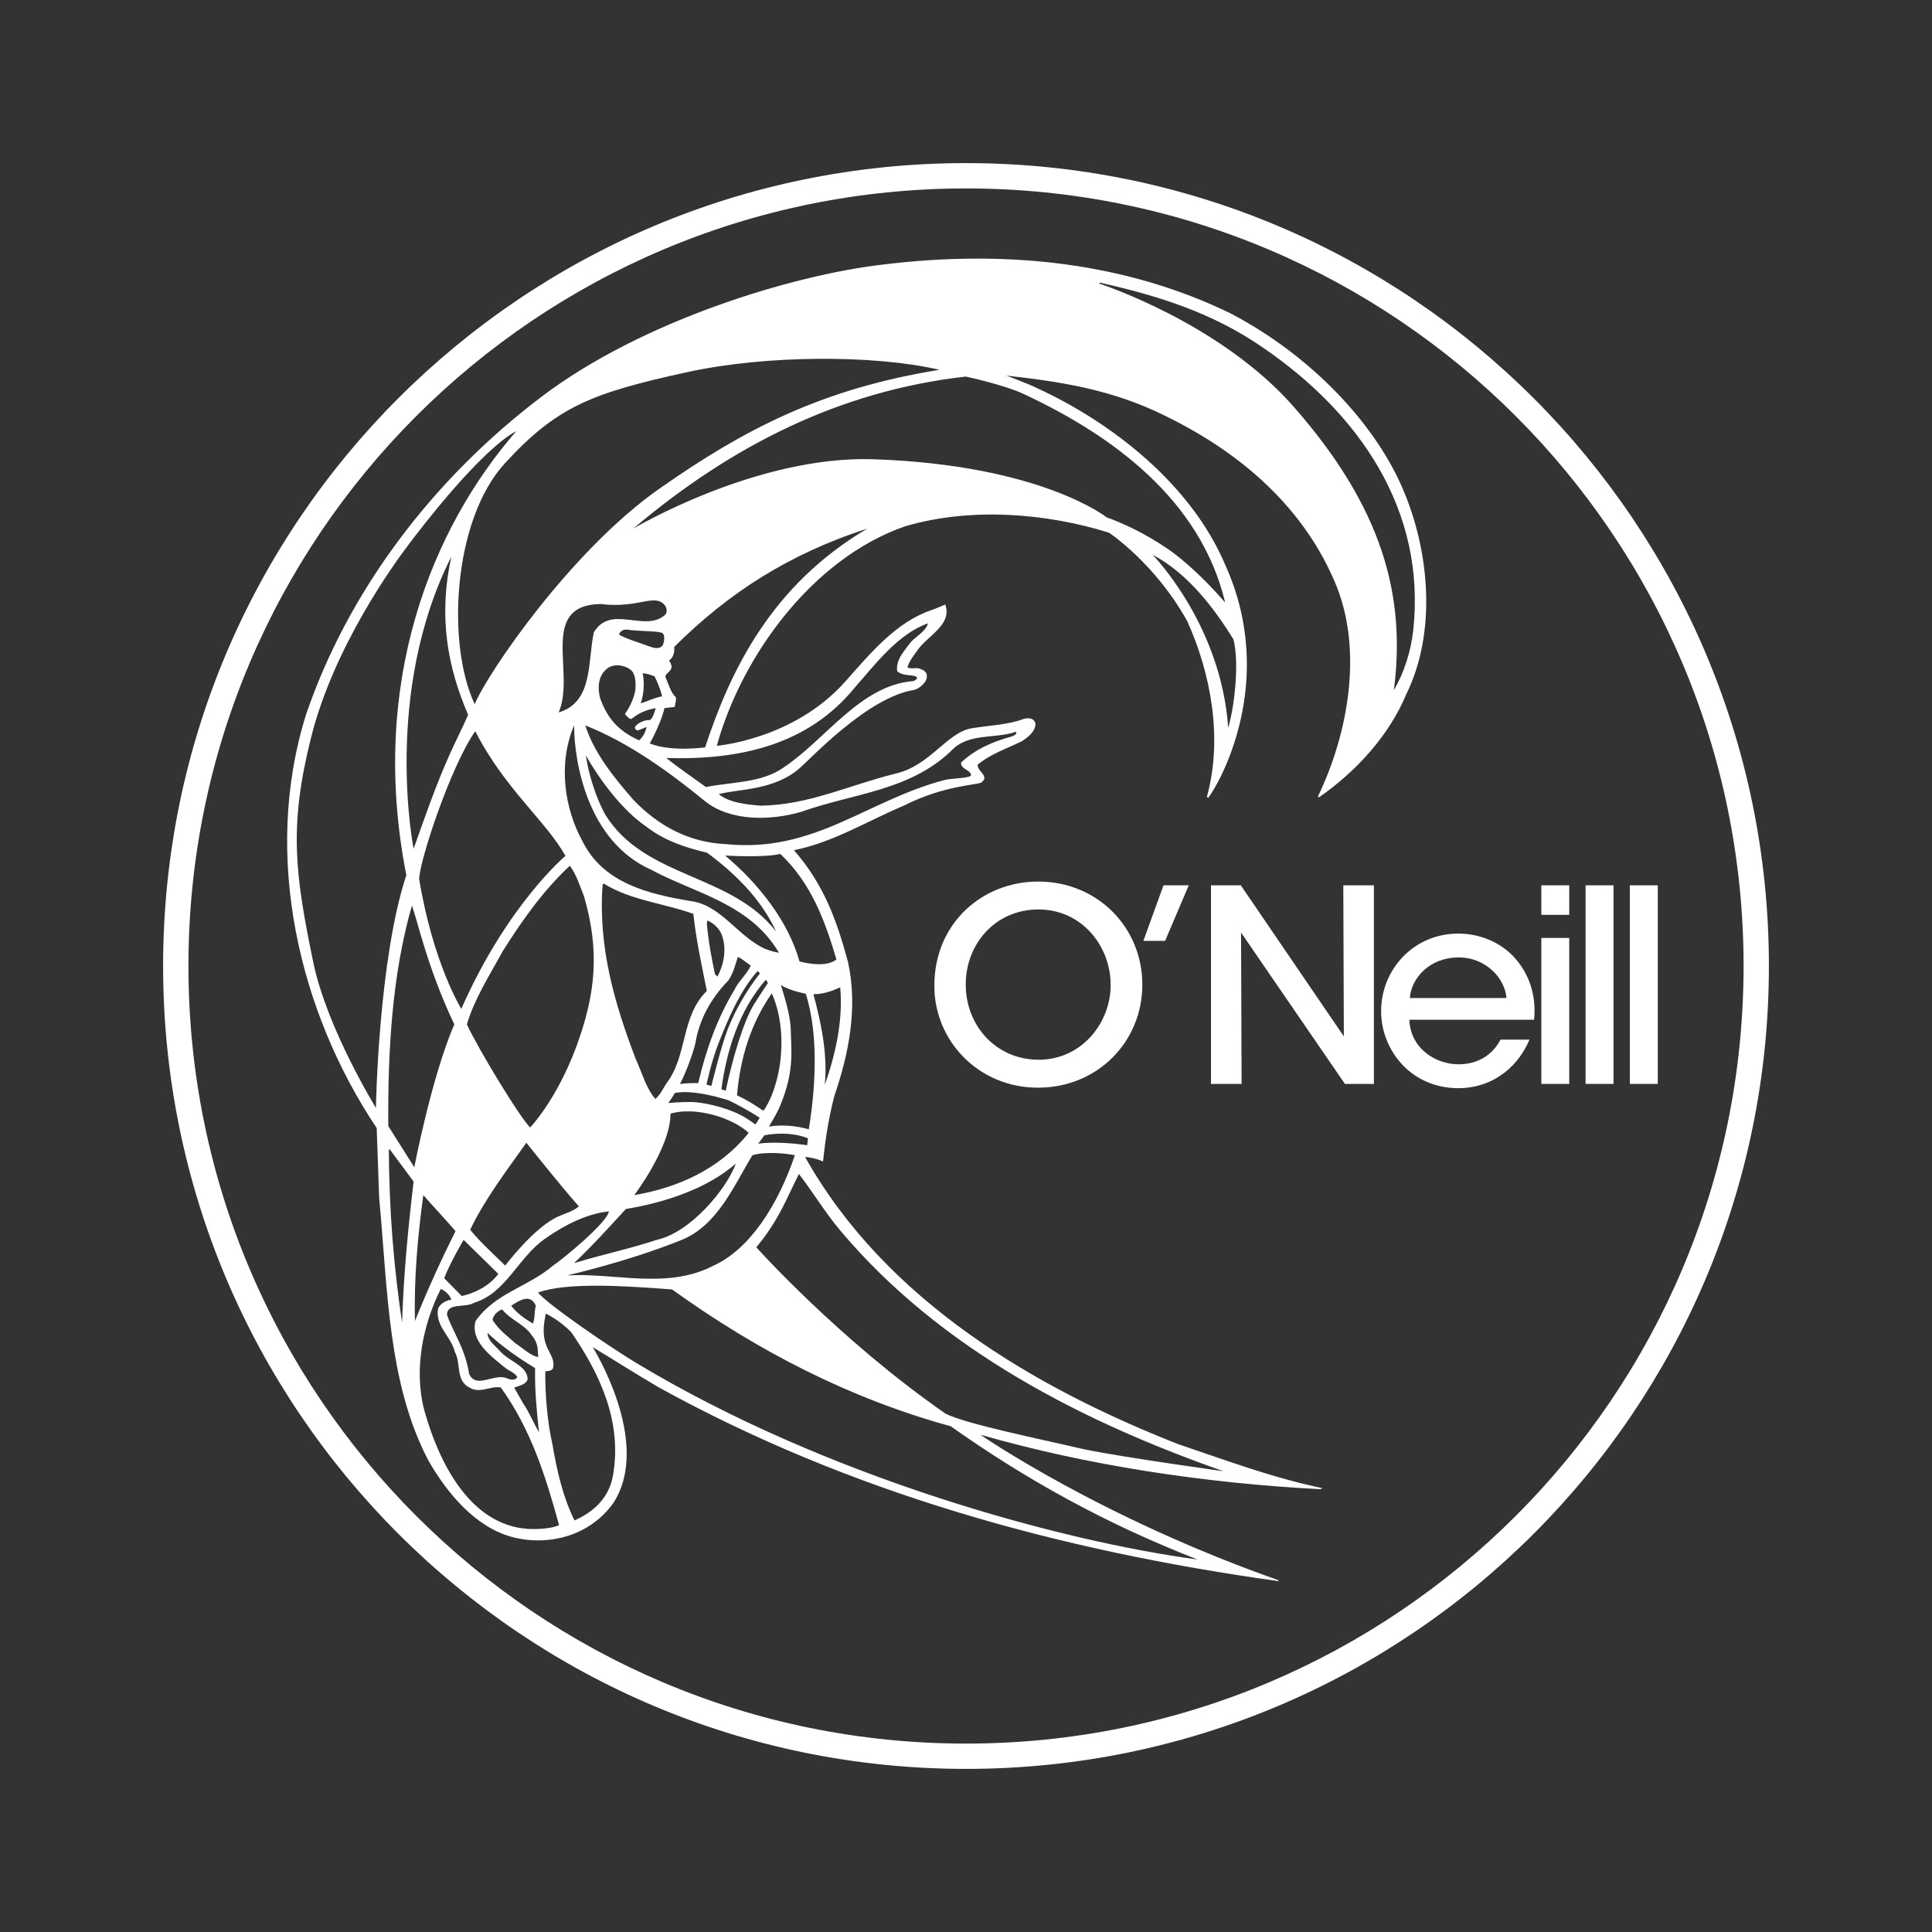 <svg viewBox="0 0 1920 1920" xmlns="http://www.w3.org/2000/svg" id="Layer_1">
  <rect x="0" y="0" width="1920" height="1920" fill="#333333" stroke="none"/>
  <defs>
    <style>
      .cls-1 {
        fill: #fff;
      }
    </style>
  </defs>
  <path d="M960.01,162.09c-440.67.01-797.9,357.24-797.92,797.91.03,440.69,357.26,797.9,797.92,797.9s797.89-357.21,797.9-797.9c-.01-440.67-357.22-797.9-797.9-797.91ZM1506.42,1506.43c-139.88,139.87-332.98,226.32-546.41,226.33-213.43-.01-406.54-86.47-546.42-226.33-139.86-139.88-226.32-332.98-226.32-546.42s86.47-406.53,226.32-546.42c139.88-139.86,332.99-226.32,546.42-226.32s406.53,86.46,546.41,226.32c139.87,139.89,226.33,332.99,226.33,546.42s-86.46,406.54-226.33,546.42ZM800.05,1149.74c6.42.49,13.24,2.38,17.9,4.52,2.18-21.86,5.88-44.99,11.39-65.7,13.92-40.58,23.32-86.32,13.54-131.95-10.66-39.87-23.73-77.5-53.87-111.7,38.36-7.51,73.72-29.36,109.12-44.24,40.86-20.71,73.92-20.39,77.3-23.19,8.39-6.32-4.59-10.84-3.79-17.6,12.89-10.74,29.21-16.01,44.23-23.42,5.75-4.04,13.18-9.29,13.18-17.36-1.2-5.1-6.28-6.1-11.45-4.73-15.95,6.02-34.02,6.48-51.48,9.29-25.25,4.08-41.14,36.89-76.01,45.14-45.5,11.15-86.19,31.24-134.23,31.87-13.61-1.15-31.07-2.8-41.56-11.47,19.85-5.4,56.09-3.32,81.82-27.13,10.17-8.79,66.88-69.61,112.7-76.51,4.44-1.2,13.35-7.67,12.18-14.74-.55-3.99-4.25-5.21-7.47-6.49-4.53-1.05-7.79.82-11.71-1.05,1.44-6.35,7-12.62,10.19-17.51,10.85-14.68,34.57-25.39,27.32-45.04,0,0-9.59,4.26-13.61,5.55-35.16,11.96-60.23,42.29-85.88,71.23-51.4,57.62-127.51,63.65-127.51,63.65,24.63-89.22,95.21-186.27,187.04-218.09,64.39-19.1,140.16-13.4,202.86,6.38l5.32,3.84c29.94,23.04,55.21,53.22,72.27,83.96,23.3,51.46,35.7,116.16,19.53,174.7l1.36.88c9.76-12.03,69.8-114.73,16.84-231.59-33.63-79.38-111.62-140.91-186.96-175.52-9.28-4.53-30.47-12.45-30.47-12.45,53.68,6.04,104.74,13.59,157.84,39.98,53.2,25.94,130.09,75.11,168.37,164.66,29.15,67.51,13.25,151.61-16.6,213.62l1.15.78c37.37-25.96,69.92-61.96,86.72-102.6,29.62-60.03,24.12-140.91-4.45-206-28.45-64.98-92.06-131.47-170.33-172.31-103.04-50.16-221.57-63.94-346.97-48.29-87.42,10.3-237.15,55.03-337.32,130.88-110.21,83.34-193,195.06-234.24,315.63-44.35,141.12-6.76,296.61,70.04,411.41l2.48,69.71c8.52,90.23,8.52,184.2,49.09,261.02,18.62,32.35,46.45,65.96,83.27,75.76,36.79,9.61,78.09-1.79,100.75-34.48,38.22-60.25-20.92-154.26-20.92-154.26,21.88,13.16,43.63,27.05,65.65,39.98,188.9,104.09,396.69,162.07,615.86,192.54v-.92c-178.04-62.56-296.19-144.58-296.19-144.58,105.85,30.39,221.92,48.09,337.87,54.15l2.01-1.04c-49.59-10.32-95.78-27.67-143.08-43.65-140.71-55.19-290.64-141.94-371.07-285.51ZM1092.8,280.87c58.8,13.04,112.97,30.34,162.74,64.85,93.98,64.44,162.26,160.26,148.84,281.32-2.39,20.73-8.98,41.32-19.2,58.97,12.42-95.38-12.42-182.36-98.99-281.2-73.55-84.27-193.72-122.96-193.72-122.96l.34-.97ZM802.21,1138.12c-14.88-2.17-34.44-3.54-48.7-1.56l6.2-8.38c15.37-2.86,31.12-1.84,43.23,3.03l-.73,6.9ZM497.03,1342.86c-5.55-6.11-12.49-10.85-12.49-18.25,13.46,13.04,31.98,25.83,47.24,34.96-.5,21.87,1.69,43.3,3.84,63.74-5.6-9.49-9.75-20.08-15.65-28.55l-8.93-15.66c4.28-2.05,11.01-2.53,13.32-8.14,0-13.57-17.84-17.51-27.33-28.09ZM512.35,1335.02c-7.97-7.11-16.9-13.6-22.81-23.21.18-4.86,5.66-9.28,9.49-10.51,8.12,10.3,22.46,14.89,29.63,26.02,6.96,8.23,5.45,15.21,6.28,21.23-7-.61-16.14-9.41-22.59-13.53ZM529.59,1315.35c-7.68-4.55-15.91-10.23-21.58-17.74,7.01-4.3,18.87-13.14,24.45,0-1.55,5.78-.69,12.64-2.87,17.74ZM472.61,1312.8c-5.54,20.1,15.67,35.15,29.5,46.57,4.03,3.02,9.42,4.92,11.95,8.95-1.52,3.96-7.03,2.81-9.68,1.7-12.42-6.29-30.94,11.09-38.16-4.62-3.9-25.68-17.2-43.63-22.04-58.99.56-12.17,18.27-6.35,26.97-11.74,32.26-9.83,43.93-45.77,71.44-64.3,18.34-12.82,40.33-24.19,62.48-26.53-1.36,11.16-46.81,48.25-55.42,53.87-24.45,21.04-57.55,27.26-77.05,55.1ZM465.25,710.35c-6,13.78-12.91,27.03-18.98,40.73-13.04,29.21-24.46,62.08-35.24,92.46,0,0-30.95-155.02,37.59-290.47-13.37,59.9-3.55,110.68,16.62,157.28ZM472.34,726.69c28.75,56.66,70.9,90.02,89.6,123.93,0,0-57.65,48.01-103.49,151.96,0,0-27.96-44.81-41.86-128.79,0-17.85,31.68-113.23,55.75-147.11ZM596.53,600.24c38.1,4.74,53.96-10.99,64.06,1.16,2.18,2.7,2.72,7.22.51,9.55-20.43,18.25-53.71-10.97-70.94,17.44-6.28,28.54-.36,69.49-34.94,79.59,17.01-38.96-20.29-106.3,41.31-107.74ZM634.1,725.83l8.48-3.34c-1.22,5.26-3.23,9.54-7.43,13.27-23.17-10.41-32.38-24.55-38.75-41.78-2.55-10.11-2.23-20.97,5.56-28.37,7.23-7.06,18.57-4.52,24.16-.46,5.51,3.87,5.51,12.35,5.51,17.02s-1.93,14.89-10.59,27.45c0,0,4.82,6.04,6.52,4.75,3.38-2.2,8.86-7.77,23.97-10.66-.81,4.26-3.8,12.37-6.42,11.95-4.03-.48-12.49,3.08-14.17,7.15,0,2.02,1.69,3.01,3.16,3.01ZM636.65,699.05c3.18-8.08,4.02-21.16,2.05-29.87,3.41-.15,8.26,1.65,11.8,2.93,2.41,4.66,5.86,12.86,7.51,19.94-6.71.97-15.62,5.31-21.36,7ZM641.08,640.88c-6.56-2.55-17.22-5.41-25.84-10.15.52-3.37,4.62-5.36,7.59-5.07,11.81,1.83,28.82,1.23,34.6,3.08,4.39,1.52,2.42,10.9.8,13.12-4.36,4.19-10.77,1.39-17.15-.98ZM646.61,864.08c43.7,23.69,98.32,33.42,127.49,82.7-4.34-.55-8.61-1.89-13.86-3.87-27.52-12.55-43.74-43.86-74.53-47.56-41.14-6.92-86.48-17.58-107.14-59.9-16.64-30.4-24.86-74.88-8.03-114.59,0,36.72,13.48,115.08,76.06,143.22ZM582.2,750.77c13.92,24.3,35.93,54.27,60.19,70.8,17.88,13.87,38.85,20.78,60.21,25.81,28.51,20.92,54.33,46.93,68.65,78.35-44.74-57.88-129.96-52.51-169.5-115.76-9.24-16.32-16.87-40.6-19.55-59.21ZM723.84,974.36c4.89-7.08,6.89-15.63,9.42-23.39,4.48,1.88,8.31,5.66,12.8,8.58-3.72,8.76-12.49,15.84-16.19,24.16-17.55,28.98-28.33,60.18-36.01,92.7-5.42-.18-11.66,0-18.16.81,4.41-7.87,11.7-26.18,15.27-39.94,3.81-23.72,15.15-44.69,32.87-62.91ZM702.42,917.43l.68-2.64c6.71,2.92,12.74,8.96,14.66,15.57,4.47,13.18,1.5,28.36-4.73,40.15l-2.49-2.33c-3.55-16.86-6.62-33.19-8.12-50.75ZM723.15,1022.97c-6.84,17.84-16.17,56.19-16.17,56.19l-4.87-1.23s4.61-22.57,11.97-41.13c9.29-23.77,21.39-52.34,38.85-71.84l2.29,2.32c-13.66,17.73-24.12,35.67-32.08,55.69ZM761.16,973.57l1.97,3.35c-4.56,6.85-9.68,14.56-13.31,20.38-11.31,17.9-22.1,56.19-28.64,86.67l-4.26-1.52c5.06-37.47,16.94-77.65,44.24-108.88ZM662.42,1076.4c-3.52,5.46-6.28,11.82-11.13,15.69-9.44-10.8-13.28-26.45-19.56-39.77-20.34-53.42-37.56-110.14-32.84-173.18l.95-1.15c27.05,16.88,59.57,19.53,89.19,30.18,2.85,26.55,8.38,51.08,13.39,76.62-25.96,25.49-19.02,64.19-39.99,91.62ZM630.3,1187.71s36.03-47.25,36.03-80.93c23.97-7.42,61.39,3.73,77.69,19.06-29.15,36.41-70.9,54.58-113.73,61.87ZM731.3,1156.34c-9.41,25.62-45.21,68.51-78.6,75.8-26.85,8.99-55.93,14.94-82.25,23.2,17.49-16.52,34.94-35.73,51.49-53.83,38.66-6.42,80.48-20.02,109.36-45.16ZM735.66,1107.91c-17.01-8.54-38.62-12.59-48.06-12.74-9.72-.22-23.47.98-23.47.98,0,0,4.73-6.41,6.44-9.92,18.45-3.9,48.93,5.86,52.98,7.06,4.07,1.65,21.56,10.93,31.46,17.55l-4.2,6.63s-9.1-6.63-15.15-9.56ZM732.42,1088.57c3.06-36.59,13.65-71.49,34.57-101.38,11.14,24.5,12.13,57.8,5.25,84.73-3.2,12.37-7.22,23.02-13.56,31.97-8.25-5.5-16.61-11.05-26.26-15.32ZM572.5,1040.82c-19.82,52.95-45.61,79.63-45.61,79.63-9.42-8.59-51.68-77.94-62.92-102.48,7.79-25.96,22.61-48.8,35.58-72.57,18.87-30.01,40.32-60.54,66.76-85.01,6.3,8.32,9.89,19.79,14.04,30.23,15.77,54.29,11.85,96.93-7.85,150.21ZM575.28,1198.87c-5.74,4.97-12.98,6.72-19.68,9.72-24.32,10.18-53.49,49.11-53.49,49.11-11.47-11.09-25.15-23.63-34.84-35.54,14.13-29.89,36.36-59,55.81-86.53,0,0,34.51,43.45,52.2,63.24ZM460.72,1232.14l34.48,33.81s-10.06,15.98-36.3,22.04l-17.45-17.65c4.82-13.51,19.27-38.19,19.27-38.19ZM676.56,1232.57c36.62-14.37,53.07-54.93,71.18-84.51,13.42-4.05,34.9-1.65,42.2,0-16.87,49.65-44.84,93.3-80.73,109.64-46.25,24.23-98.76,6.86-145.73,9.8,0,0,59.35-13.38,113.09-34.93ZM803.79,1122.31c-12.23-3.57-27.15-4.84-39.62-2.77,4.51-7.68,8.99-14.81,11.81-22.4,12.76-31.16,10.63-51.45,10-69.77-.29-10.62-.66-19.06-10-48.61,7.77,5.68,24.78,8.76,24.78,8.76,13.12,41.61,9.59,93.96,3.03,134.77ZM819.63,1078.12c3.08-30.45-3.74-62.21-11.26-90.07,9.58,0,18.34-3.04,26.6-6.88,3.1,32.78-4.9,67.79-15.34,96.94ZM831.26,953.5c-9.29,7.26-25.85,4.74-36.74,1.98-11.07-40.11-41.07-77.72-73.93-105.24,0,0,39.12,2.34,54.87-1.64,31.01,29.37,44.46,66.77,55.8,104.9ZM796.12,806.82c51.52-18.42,107.13-20.65,148.76-60.24,17.06-18.83,44.03-11.95,64.91-19.39,1.17,2.9-2.65,3.88-4.69,4.84-18.37,4.94-36.08,12.56-50.08,25.89-.22,6.75,9.93,7.22,9.93,12.43-.29,3.2-20.07,3.02-26.41,4.87-76.82,20.1-129.23,72.64-217.15,63.66-36.16-1.58-66.99-17.81-92.02-44.1-19.29-22.21-38.73-46-47.75-73.92,42.39,16.78,82.97,45.8,119.12,75.44,25.5,20.26,65.18,19.26,95.39,10.52ZM849.14,683.68c21.15-24.08,43.7-54,73.17-64.22-2.91,9.15-13.19,13.1-18.51,20.4-5.83,7.92-13.71,16.16-12.17,27.18,4.86,4.56,14.81,3.8,17.72,4.84,5.2,2.05-1.38,4.9-1.38,4.9-53.25,4.23-86.58,57.53-129.51,86.14-21.92,15.33-50.84,14.01-76.91,19.24-15.64-11.33-28.22-19.83-39.43-28.86,73.19,2.23,140.81-13.05,187.02-69.61ZM700.73,742.75s-34.1,4.72-54.96-3.94c2.37-3.96,12.6-24.43,14.5-35.09,3.63-.62,6.68-.62,10.31-1.21.12-2.64,2.08-7.53.8-10.05-4.22-2.75-8.27-15.7-10.13-19.91.4-5.06,10.81-6.04,3.56-16.2,3.73-2.14,5.77-7.06,5.24-13.46,53.8-53.65,114.48-92.6,191.91-117.59-95.59,56.49-136.09,141.02-161.22,217.43ZM1225.78,635.47c5.65,21.46,1.76,63.58-5.2,87.83-7.11-103.01-75.09-171.91-75.09-171.91,35.15,18.31,61.97,54.21,80.3,84.08ZM1020.29,392.95c84.13,39.75,172.74,102.91,197.27,205.89-13.8-16.05-33.2-35.68-51.56-49.45-33.76-24.54-66.13-35.2-66.13-35.2,0,0-65.47-52.28-232.14-57.8-116.6-3.73-238.37,68.92-238.37,68.92,96.87-81.95,204.97-136.93,330.39-151.08,0,0,40.14,8.44,60.53,18.72ZM683.53,369.71c77.63-16.92,184.89-17.35,250.24-2.2-116.85,18.74-193.87,59.06-276.69,116.88-89.47,61.87-173.51,186.05-185.32,215.49-28.26-60.03-21.64-183.35,30.12-239.6,51.3-55.89,85.38-69.61,181.66-90.57ZM373.6,1101.04s-48.9-79.3-62.37-145.21c-18.02-87.14-24.27-134.62-2.2-222.43,22.77-91.54,83.72-174.52,96.54-191.55,12.69-17,71.97-94.29,107.65-113.5-83.93,96.22-147.05,249.98-109.42,441.36-27.86,84.48-30.2,231.33-30.2,231.33ZM399.56,1314.36c-8.44-56.66-12.84-112.48-13.13-171.17l.64-1.34,23.97,32.35c-5.47,46.08-9.93,92.59-11.48,140.16ZM385.87,1119.07c-.55-75.2,3.85-150.89,23.5-219.1,3.79,10.87,6.8,23.2,10.45,34.83,8.55,28.5,18.91,56.54,31.68,83.15-22.74,52.75-39.78,142.08-39.78,142.08l-25.84-40.97ZM420.7,1187.71c9.56,10.93,21.04,23.1,31.99,35.7-14.64,29.44-28.15,59.1-40.33,89.39-1.01-42.47,2.72-83.8,8.33-125.08ZM524.84,1519.41c-58.83-3.79-89.41-68.17-103.24-118.11-10.57-40.1-1.29-85.44,16.45-120.31,4.33,1.53,8.9,6.08,10.58,10.57-5.13.72-10.58,3.52-13.2,8.62-3.49,17.69,13.2,28.14,16.54,43.29,6.48,11.17.37,28.54,14.85,35.64,10.14,6.03,20.45-1.9,30.81-.33,29.84,41.15,44.78,88.71,57.97,136.85,0,0-8.62,4.77-30.77,3.79ZM609.19,1466.27c-4.1,23.28-20.42,36.88-38.29,44.7-11.81-24.17-17.34-49.1-21.88-75.54-4.87-21.21-7.47-49.79-7.1-72.72,0,0,6.56.4,7.75-3.35,3.01-14.15-12.85-18.19-8.68-46.03l1.43-7.86s13.49,6.13,25.44,18.67c28.47,41.52,50.6,88.71,41.33,142.12ZM1190.1,1549.81c-133.55-17.77-367.61-80.88-557.2-194.98-25.17-15.01-88.47-58.2-98.28-70.36,28.39-9.95,80.98-7.06,133.33-3.02,85.23,61.41,177.21,108.61,276.8,135.92,75.86,53.62,154.61,97.13,245.35,132.44ZM1078.64,1440.57c-44.24-10.36-118.73-25.39-138.96-35.68-106.08-73.68-188.09-165.37-188.09-165.37,22.65-27.07,30.34-49.21,42.38-72.83,13.57,17.48,25.66,37.86,41,56.08,100.65,119.77,243.5,191.05,380.9,239.32,0,0-95.39-13.19-137.22-21.51Z" class="cls-1"></path>
  <g>
    <path d="M928.55,979.56c0-62.15,47.74-103.48,103.21-103.48,58.95,0,103.48,45.61,103.48,102.42s-44.53,102.42-103.74,102.42-102.95-46.67-102.95-101.08v-.27ZM959.75,978.49c0,41.07,30.4,74.67,72.54,74.67s71.47-36,71.47-74.41-28.54-74.94-71.74-74.94-72.27,34.68-72.27,74.41v.27Z" class="cls-1"></path>
    <path d="M1156.29,879.8h25.07l-23.48,55.21h-21.61l20.01-55.21Z" class="cls-1"></path>
    <path d="M1335.5,1029.96l-.53-150.15h30.4v197.37h-28.81l-103.21-150.42.54,150.42h-30.41v-197.37h29.6l102.42,150.15Z" class="cls-1"></path>
    <path d="M1400.55,1013.42c1.33,29.34,26.95,44.27,48.8,44.27,19.47,0,33.88-9.34,41.88-24.53h28.8c-6.93,16-17.07,28-29.34,36-12.27,8.27-26.66,12.26-41.34,12.26-47.47,0-76.81-38.13-76.81-76.53,0-41.61,32.53-77.09,76.55-77.09,20.79,0,39.74,7.73,53.61,21.33,17.06,17.34,24.26,40.01,21.86,64.28h-124.01ZM1497.11,991.82c-1.34-19.2-20.54-40.8-48.01-40.28-28.27,0-46.67,20.54-48.01,40.28h96.02Z" class="cls-1"></path>
    <path d="M1531.75,879.8h27.74v29.35h-27.74v-29.35ZM1531.75,932.09h27.74v145.08h-27.74v-145.08Z" class="cls-1"></path>
    <path d="M1575.74,879.8h27.74v197.37h-27.74v-197.37Z" class="cls-1"></path>
    <path d="M1619.74,879.8h27.74v197.37h-27.74v-197.37Z" class="cls-1"></path>
  </g>
</svg>